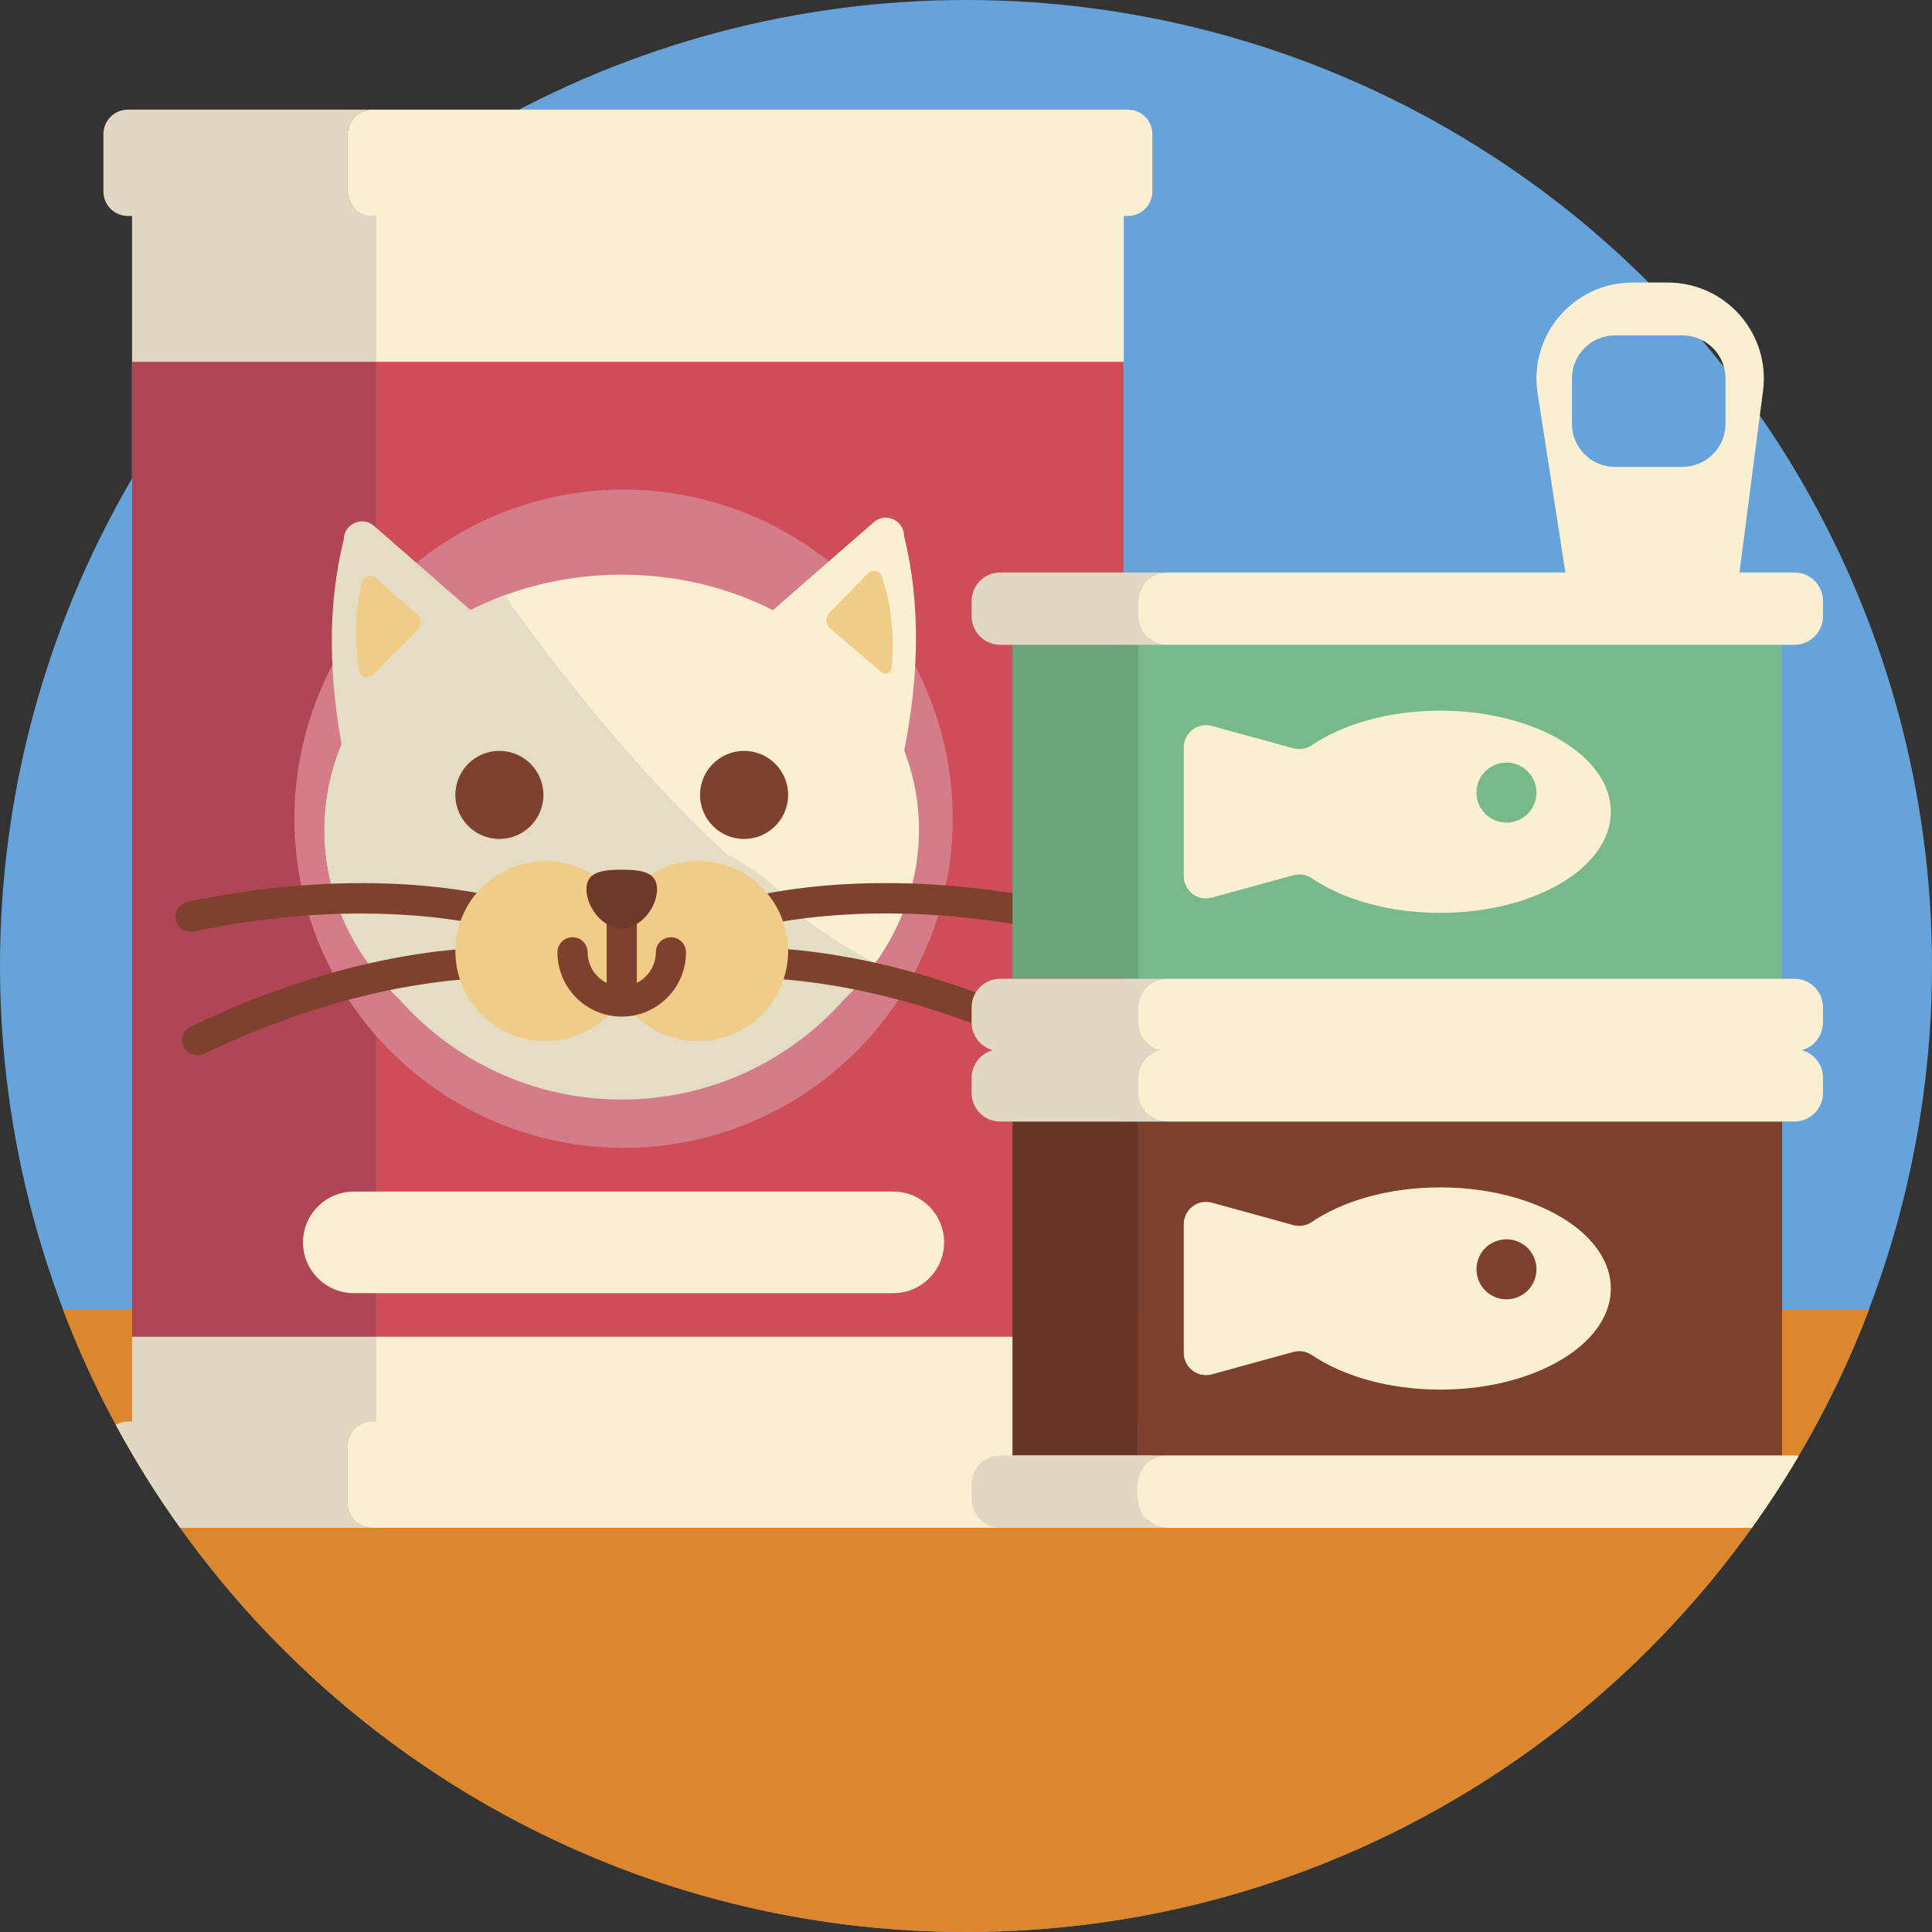 <?xml version="1.0" encoding="UTF-8"?> <svg xmlns="http://www.w3.org/2000/svg" height="512" viewBox="0 0 512 512" width="512"><rect x="0" y="0" width="512" height="512" fill="#333333" stroke="none"/><g id="BULINE"><g id="XMLID_1229_"><circle cx="256" cy="256" fill="#66a3da" r="256"></circle></g></g><g id="Icons"><g id="XMLID_1249_"><g id="XMLID_1434_"><path d="m495.33 347.05c-5.14 13.51-11.39 26.46-18.65 38.76-3.85 6.55-8 12.92-12.41 19.08-46.44 64.85-122.42 107.11-208.27 107.11s-161.83-42.26-208.27-107.11c-6.24-8.71-11.94-17.83-17.07-27.31-5.3-9.81-9.98-20-13.99-30.53z" fill="#dc862e"></path></g><g id="XMLID_1347_"><g id="XMLID_1411_"><path id="XMLID_146_" d="m99.72 57.23v319.48h-1.11c-3.57 0-6.47 2.9-6.47 6.47v15.23c0 3.58 2.9 6.48 6.47 6.48h-50.88c-6.24-8.71-11.94-17.83-17.07-27.31.95-.55 2.05-.87 3.22-.87h1.11v-319.48h-1.11c-3.57 0-6.47-2.89-6.47-6.47v-15.23c0-3.58 2.9-6.47 6.47-6.47h64.73c-3.57 0-6.47 2.89-6.47 6.47v15.23c0 4.16 3.69 6.79 7.58 6.47z" fill="#e2d7c0"></path></g><g id="XMLID_1370_"><path d="m305.38 398.41v-15.23c0-3.58-2.9-6.47-6.47-6.47h-1.1v-319.48h1.1c3.58 0 6.47-2.9 6.47-6.47v-15.23c0-3.58-2.9-6.47-6.47-6.47h-200.3c-3.58 0-6.47 2.9-6.47 6.47v15.23c0 3.58 2.9 6.47 6.47 6.47h1.1v319.47h-1.1c-3.58 0-6.47 2.9-6.47 6.47v15.23c0 3.58 2.9 6.47 6.47 6.47h200.29c3.58.02 6.48-2.88 6.48-6.46z" fill="#fbefd2"></path></g><g id="XMLID_1369_"><path d="m34.99 95.88h64.73v258.36h-64.73z" fill="#b04655"></path></g><g id="XMLID_1368_"><path d="m99.72 95.88h198.08v258.36h-198.08z" fill="#cf4c58"></path></g><g id="XMLID_1367_"><circle cx="165.25" cy="216.97" fill="#d47c89" r="87.23"></circle></g><g id="XMLID_1349_"><g id="XMLID_1366_"><path d="m239.64 198.9c3.92-19.96 4.37-39.03-.06-56.87 0-4.15-4.89-6.38-8.02-3.65l-26.73 23.32c-11.74-5.97-25.43-9.4-40.06-9.4-11.04 0-21.54 1.95-31.08 5.47-28.06 10.35-47.71 34.3-47.71 62.18 0 17.07 7.38 32.65 19.53 44.55 7.33-22.18 31.08-38.43 59.25-38.43s51.92 16.25 59.25 38.43c2.93-2.86 5.57-5.94 7.91-9.21 7.37-10.28 11.62-22.38 11.62-35.34.01-7.35-1.37-14.42-3.9-21.05z" fill="#fbefd2"></path></g><g id="XMLID_1365_"><circle cx="197.19" cy="210.66" fill="#7d412d" r="11.67"></circle></g><g id="XMLID_1364_"><path d="m99.11 139.36 28.21 24.61-36.23 36.23c-3.98-20.08-4.45-39.27 0-57.2 0-4.14 4.89-6.37 8.02-3.64z" fill="#e5dcc4"></path></g><g id="XMLID_1363_"><path d="m99.57 153.22 10.93 9.53c1.26 1.1 1.33 3.04.14 4.22l-11.9 11.9c-1.26 1.26-3.4.53-3.66-1.23-1.16-7.93-1.06-15.54.72-22.71 0-1.95 2.29-2.99 3.77-1.71z" fill="#f1cc88"></path></g><g id="XMLID_1362_"><path d="m229.97 151.98-10.13 10.37c-1.17 1.2-1.08 3.14.19 4.22l13.59 11.58c1.01.86 2.58.21 2.69-1.11.67-8.39.01-16.33-2.45-23.66-.15-1.94-2.53-2.8-3.89-1.4z" fill="#f1cc88"></path></g><g id="XMLID_1361_"><path d="m231.93 255.29c-2.33 3.27-4.98 6.35-7.91 9.21-7.33-22.18-31.08-38.43-59.25-38.43s-51.92 16.25-59.25 38.43c-12.15-11.9-19.53-27.48-19.53-44.55 0-27.89 19.65-51.83 47.71-62.18 19.43 27.33 58.06 76.4 98.23 97.52z" fill="#e5dcc4"></path></g><g id="XMLID_1360_"><path d="m164.77 291.39c23.63 0 44.81-10.42 59.25-26.89-7.33-25.83-31.07-44.76-59.25-44.76s-51.92 18.93-59.25 44.76c14.43 16.48 35.62 26.89 59.25 26.89z" fill="#e5dcc4"></path></g><g id="XMLID_1359_"><path id="XMLID_151_" d="m135.59 246.91c-.42 0-.84-.06-1.25-.2-.32-.11-32.7-10.42-83.03.12-2.16.45-4.28-.93-4.73-3.1-.45-2.16.93-4.28 3.1-4.73 52.61-11.01 85.8-.34 87.18.12 2.1.69 3.23 2.96 2.54 5.06-.57 1.67-2.14 2.73-3.81 2.73z" fill="#7d412d"></path></g><g id="XMLID_1358_"><path id="XMLID_150_" d="m52.3 279.66c-1.49 0-2.92-.83-3.61-2.27-.96-1.99-.12-4.38 1.87-5.34 48.44-23.3 83.21-20.9 84.67-20.78 2.2.17 3.85 2.1 3.68 4.3s-2.1 3.84-4.29 3.68c-.41-.03-34.29-2.26-80.58 20.02-.56.27-1.15.39-1.74.39z" fill="#7d412d"></path></g><g id="XMLID_1357_"><path id="XMLID_149_" d="m194.92 246.91c-1.68 0-3.24-1.06-3.8-2.74-.69-2.1.44-4.36 2.54-5.06 1.39-.46 34.57-11.13 87.18-.12 2.16.45 3.55 2.57 3.1 4.73s-2.57 3.55-4.73 3.1c-50.52-10.57-82.71-.22-83.03-.12-.42.15-.84.21-1.26.21z" fill="#7d412d"></path></g><g id="XMLID_1356_"><path id="XMLID_148_" d="m278.2 279.66c-.58 0-1.17-.13-1.73-.4-46.34-22.29-80.25-20.04-80.59-20.02-2.2.17-4.12-1.48-4.29-3.68s1.47-4.12 3.67-4.29c1.46-.11 36.23-2.52 84.67 20.78 1.99.96 2.83 3.35 1.87 5.34-.68 1.44-2.11 2.27-3.6 2.27z" fill="#7d412d"></path></g><g id="XMLID_1354_"><path d="m185 228.19c-8.53 0-16.02 4.48-20.23 11.22-4.22-6.74-11.7-11.22-20.23-11.22-13.18 0-23.86 10.68-23.86 23.86s10.68 23.86 23.86 23.86c8.53 0 16.02-4.48 20.23-11.22 4.22 6.74 11.7 11.22 20.23 11.22 13.18 0 23.86-10.68 23.86-23.86s-10.68-23.86-23.86-23.86z" fill="#f1cc88"></path></g><path id="XMLID_392_" d="m177.8 248.38c-2.21 0-4 1.79-4 4 0 3.54-2.06 6.61-5.04 8.09v-19.53h-8v19.53c-2.98-1.48-5.03-4.54-5.03-8.09 0-2.21-1.79-4-4-4s-4 1.79-4 4c0 9.39 7.64 17.03 17.03 17.03s17.04-7.64 17.04-17.03c0-2.21-1.79-4-4-4z" fill="#7d412d"></path><g id="XMLID_1351_"><circle cx="132.34" cy="210.66" fill="#7d412d" r="11.67"></circle></g><g id="XMLID_1350_"><path d="m174.13 235.67c0 4.61-4.19 10.37-9.36 10.37s-9.36-5.76-9.36-10.37 4.19-5.19 9.36-5.19 9.36.58 9.36 5.19z" fill="#6f3929"></path></g></g><g id="XMLID_1348_"><path d="m236.74 342.7h-142.98c-7.43 0-13.46-6.03-13.46-13.46 0-7.43 6.03-13.46 13.46-13.46h142.98c7.43 0 13.46 6.03 13.46 13.46 0 7.43-6.03 13.46-13.46 13.46z" fill="#fbefd2"></path></g></g><g id="XMLID_1288_"><g id="XMLID_1327_"><g id="XMLID_1337_"><g id="XMLID_1346_"><path d="m268.32 170.87h33.33v88.5h-33.33z" fill="#6ba37a"></path></g><g id="XMLID_1345_"><path d="m301.65 170.87h170.62v88.5h-170.62z" fill="#78b98a"></path></g><g id="XMLID_1344_"><path d="m301.65 163.32v-4.05c0-4.17 3.38-7.56 7.56-7.56h-44.16c-4.17 0-7.56 3.38-7.56 7.56v4.05c0 4.17 3.38 7.56 7.56 7.56h44.16c-4.17-.01-7.56-3.39-7.56-7.56z" fill="#e2d7c0"></path></g><g id="XMLID_1343_"><path d="m301.65 270.99v-4.05c0-4.17 3.38-7.56 7.56-7.56h-44.16c-4.17 0-7.56 3.38-7.56 7.56v4.05c0 4.17 3.38 7.56 7.56 7.56h44.16c-4.17-.01-7.56-3.39-7.56-7.56z" fill="#e2d7c0"></path></g><g id="XMLID_1342_"><path d="m483.11 163.32v-4.05c0-4.17-3.38-7.56-7.56-7.56h-166.34c-4.17 0-7.56 3.38-7.56 7.56v4.05c0 4.17 3.38 7.56 7.56 7.56h166.34c4.17-.01 7.56-3.39 7.56-7.56z" fill="#fbefd2"></path></g><g id="XMLID_1341_"><path d="m483.11 270.99v-4.05c0-4.17-3.38-7.56-7.56-7.56h-166.34c-4.17 0-7.56 3.38-7.56 7.56v4.05c0 4.17 3.38 7.56 7.56 7.56h166.34c4.17-.01 7.56-3.39 7.56-7.56z" fill="#fbefd2"></path></g><g id="XMLID_1338_"><path d="m381.68 188.33c-13.59 0-25.77 3.56-34.06 9.18-1.43.98-3.22 1.25-4.89.79l-21.56-5.92c-3.76-1.03-7.46 1.79-7.46 5.69v34.11c0 3.9 3.7 6.72 7.46 5.69l21.56-5.92c1.67-.46 3.46-.18 4.89.79 8.29 5.62 20.47 9.18 34.06 9.18 24.97 0 45.21-12 45.21-26.79 0-14.8-20.24-26.8-45.21-26.8zm17.55 29.66c-4.39 0-7.95-3.56-7.95-7.95s3.56-7.95 7.95-7.95 7.95 3.56 7.95 7.95-3.56 7.95-7.95 7.95z" fill="#fbefd2"></path></g></g><g id="XMLID_1328_"><path d="m441.99 74.88h-9.37c-15.6 0-27.52 13.91-25.14 29.33l7.36 47.5.03.2h46.07l.03-.2 6.25-48.12c1.97-15.22-9.88-28.71-25.23-28.71zm15.29 25.43v12c0 6.31-5.12 11.42-11.43 11.42h-17.85c-6.31 0-11.42-5.11-11.42-11.42v-12c0-6.31 5.11-11.43 11.42-11.43h17.85c1.84 0 3.57.43 5.11 1.21 2.87 1.44 5.05 4.04 5.91 7.2.27.96.41 1.97.41 3.02z" fill="#fbefd2"></path></g></g><g id="XMLID_1290_"><g id="XMLID_1326_"><path d="m268.32 297.22h33.33v88.5h-33.33z" fill="#683628"></path></g><g id="XMLID_1325_"><path d="m301.65 297.22h170.62v88.5h-170.62z" fill="#7c402d"></path></g><g id="XMLID_1324_"><path d="m301.65 289.66v-4.05c0-4.17 3.38-7.56 7.56-7.56h-44.16c-4.17 0-7.56 3.38-7.56 7.56v4.05c0 4.17 3.38 7.56 7.56 7.56h44.16c-4.17 0-7.56-3.39-7.56-7.56z" fill="#e2d7c0"></path></g><g id="XMLID_1310_"><path d="m301.65 397.33v-4.05c0-4.17 3.38-7.56 7.56-7.56h-44.16c-4.17 0-7.56 3.38-7.56 7.56v4.05c0 4.17 3.38 7.56 7.56 7.56h44.16c-4.17 0-7.56-3.39-7.56-7.56z" fill="#e2d7c0"></path></g><g id="XMLID_1309_"><path d="m483.11 289.66v-4.05c0-4.17-3.38-7.56-7.56-7.56h-166.34c-4.17 0-7.56 3.38-7.56 7.56v4.05c0 4.17 3.38 7.56 7.56 7.56h166.34c4.17 0 7.56-3.39 7.56-7.56z" fill="#fbefd2"></path></g><g id="XMLID_1414_"><path id="XMLID_147_" d="m476.68 385.81c-3.85 6.55-8 12.92-12.41 19.08h-155.06c-10.42 0-10.51-19.17 0-19.17h166.34c.38 0 .76.03 1.13.09-3.85 6.55-.37-.06 0 0z" fill="#fbefd2"></path></g><g id="XMLID_1291_"><path d="m381.68 314.67c-13.59 0-25.77 3.56-34.06 9.18-1.43.98-3.22 1.25-4.89.8l-21.56-5.93c-3.76-1.03-7.46 1.79-7.46 5.69v34.12c0 3.89 3.7 6.72 7.46 5.68l21.56-5.92c1.67-.46 3.46-.18 4.89.79 8.29 5.62 20.47 9.18 34.06 9.18 21.74 0 39.89-9.09 44.22-21.21.65-1.8.99-3.67.99-5.58 0-14.8-20.24-26.8-45.21-26.8zm17.55 13.76c4.39 0 7.95 3.56 7.95 7.95s-3.56 7.95-7.95 7.95-7.95-3.56-7.95-7.95 3.56-7.95 7.95-7.95z" fill="#fbefd2"></path></g></g></g></g></g></svg> 